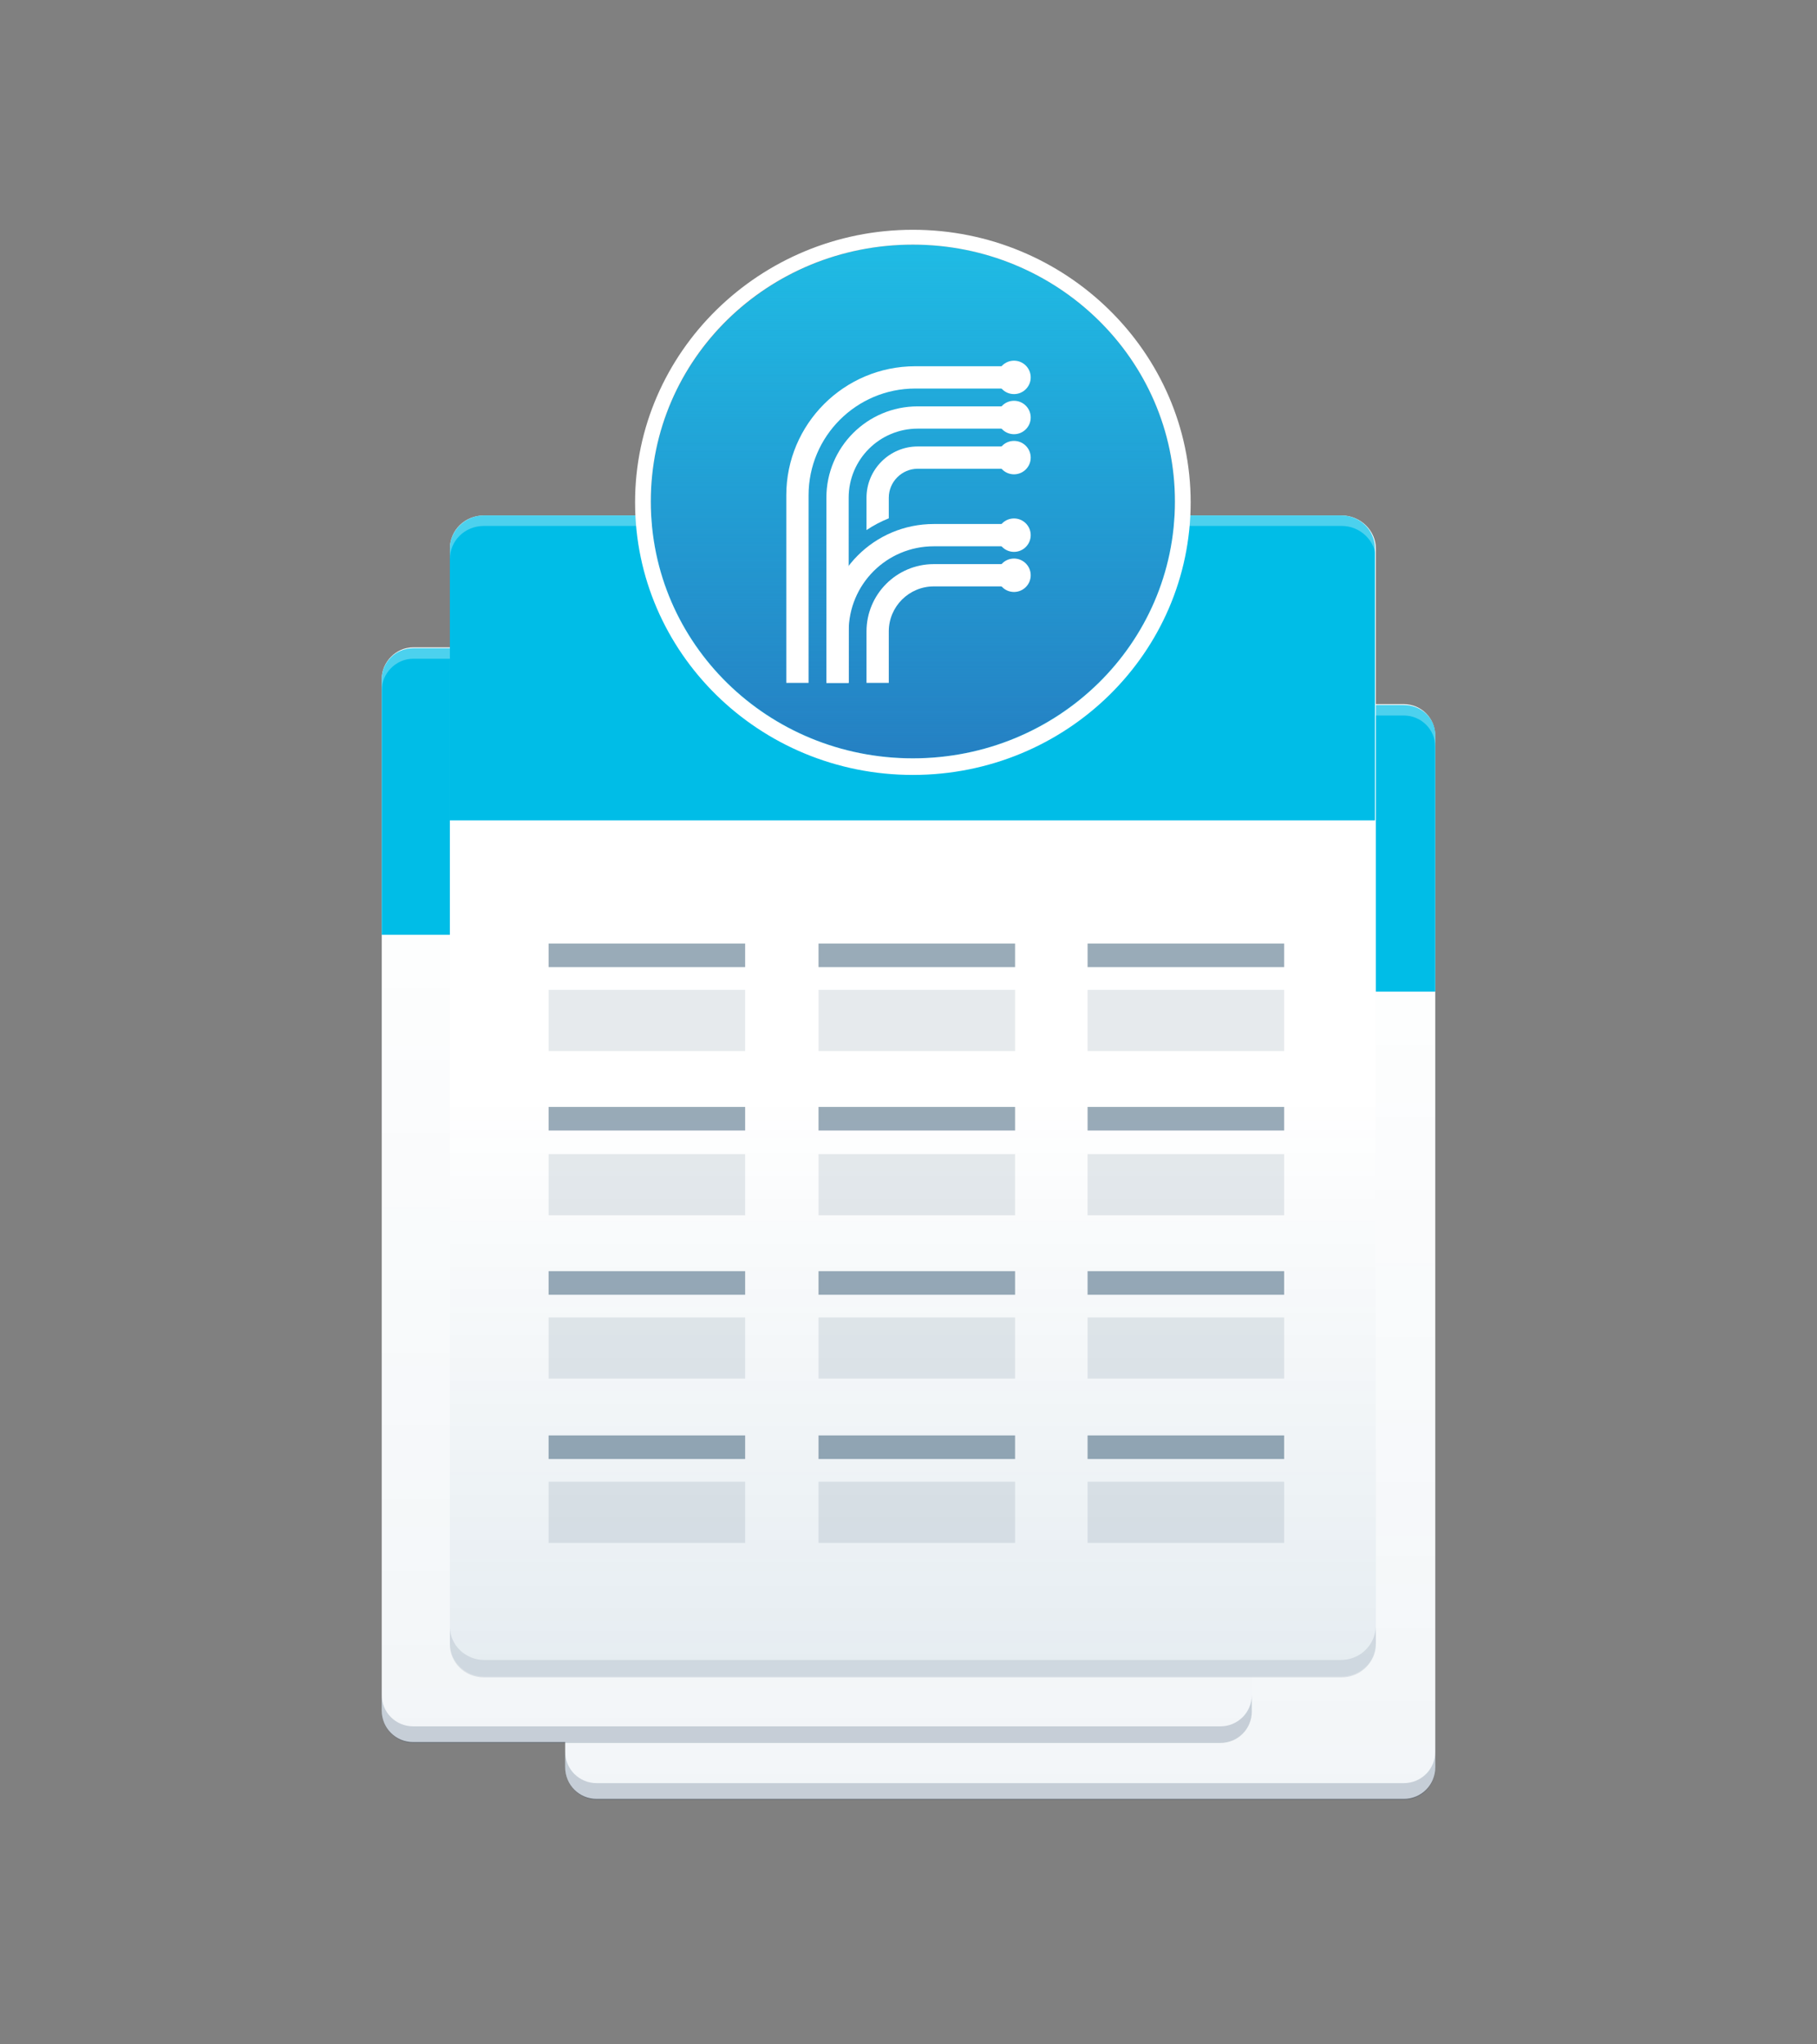 <?xml version="1.0" encoding="UTF-8" standalone="no"?><!DOCTYPE svg PUBLIC "-//W3C//DTD SVG 1.1//EN" "http://www.w3.org/Graphics/SVG/1.1/DTD/svg11.dtd"><svg width="100%" height="100%" viewBox="0 0 208 234" version="1.1" xmlns="http://www.w3.org/2000/svg" xmlns:xlink="http://www.w3.org/1999/xlink" xml:space="preserve" xmlns:serif="http://www.serif.com/" style="fill-rule:evenodd;clip-rule:evenodd;stroke-linejoin:round;stroke-miterlimit:2;"><rect x="0" y="0" width="208" height="234" fill="#808080" stroke="none"/><rect x="0" y="0" width="208" height="234" style="fill:none;"/><path d="M160.7,205.9l-92.4,0c-2,0 -3.6,-1.6 -3.6,-3.6l-0,-118.1c-0,-1.9 1.6,-3.6 3.6,-3.6l92.4,0c2,0 3.6,1.6 3.6,3.6l-0,118.1c0,2 -1.6,3.6 -3.6,3.6Z" style="fill:#fff;fill-rule:nonzero;"/><path d="M160.7,205.9l-92.4,0c-2,0 -3.6,-1.6 -3.6,-3.6l-0,-118.1c-0,-1.9 1.6,-3.6 3.6,-3.6l92.4,0c2,0 3.6,1.6 3.6,3.6l-0,118.1c0,2 -1.6,3.6 -3.6,3.6Z" style="fill:url(#_Linear1);fill-rule:nonzero;"/><path d="M160.7,204.1l-92.4,0c-2,0 -3.6,-1.6 -3.6,-3.6l-0,1.9c-0,1.9 1.6,3.6 3.6,3.6l92.4,0c2,0 3.6,-1.6 3.6,-3.6l-0,-1.9c0,2 -1.6,3.6 -3.6,3.6Z" style="fill:#173456;fill-opacity:0.2;fill-rule:nonzero;"/><path d="M160.7,80.7l-92.4,0c-2,0 -3.6,1.6 -3.6,3.6l-0,29.2l99.6,0l0,-29.3c0,-2 -1.6,-3.5 -3.6,-3.5Z" style="fill:#00bde7;fill-rule:nonzero;"/><path d="M160.7,80.7l-92.4,0c-2,0 -3.6,1.6 -3.6,3.6l-0,1.2c-0,-1.9 1.6,-3.6 3.6,-3.6l92.4,0c2,0 3.6,1.6 3.6,3.6l-0,-1.2c0,-2.1 -1.6,-3.6 -3.6,-3.6Z" style="fill:#fff;fill-opacity:0.3;fill-rule:nonzero;"/><path d="M139.7,199.4l-92.4,0c-2,0 -3.6,-1.6 -3.6,-3.6l-0,-118.1c-0,-1.9 1.6,-3.6 3.6,-3.6l92.4,0c2,0 3.6,1.6 3.6,3.6l-0,118.1c0,2 -1.6,3.6 -3.6,3.6Z" style="fill:#fff;fill-rule:nonzero;"/><path d="M139.7,199.4l-92.4,0c-2,0 -3.6,-1.6 -3.6,-3.6l-0,-118.1c-0,-1.9 1.6,-3.6 3.6,-3.6l92.4,0c2,0 3.6,1.6 3.6,3.6l-0,118.1c0,2 -1.6,3.6 -3.6,3.6Z" style="fill:url(#_Linear2);fill-rule:nonzero;"/><path d="M139.7,197.6l-92.4,0c-2,0 -3.6,-1.6 -3.6,-3.6l-0,1.9c-0,1.9 1.6,3.6 3.6,3.6l92.4,0c2,0 3.6,-1.6 3.6,-3.6l-0,-1.9c0,2 -1.6,3.6 -3.6,3.6Z" style="fill:#173456;fill-opacity:0.2;fill-rule:nonzero;"/><path d="M139.7,74.2l-92.4,0c-2,0 -3.6,1.6 -3.6,3.6l-0,29.2l99.6,0l-0,-29.3c0,-2 -1.6,-3.5 -3.6,-3.5Z" style="fill:#00bde7;fill-rule:nonzero;"/><path d="M139.7,74.2l-92.4,0c-2,0 -3.6,1.6 -3.6,3.6l-0,1.2c-0,-1.9 1.6,-3.6 3.6,-3.6l92.4,0c2,0 3.6,1.6 3.6,3.6l-0,-1.2c0,-2.1 -1.6,-3.6 -3.6,-3.6Z" style="fill:#fff;fill-opacity:0.3;fill-rule:nonzero;"/><path d="M153.5,191.9l-98.1,0c-2.1,0 -3.9,-1.7 -3.9,-3.8l0,-125.3c0,-2.1 1.7,-3.8 3.9,-3.8l98.2,0c2.1,0 3.9,1.7 3.9,3.8l0,125.4c-0.1,2.1 -1.8,3.7 -4,3.7Z" style="fill:#fff;fill-rule:nonzero;"/><path d="M153.5,191.9l-98.1,0c-2.1,0 -3.9,-1.7 -3.9,-3.8l0,-125.3c0,-2.1 1.7,-3.8 3.9,-3.8l98.2,0c2.1,0 3.9,1.7 3.9,3.8l0,125.4c-0.1,2.1 -1.8,3.7 -4,3.7Z" style="fill:url(#_Linear3);fill-rule:nonzero;"/><path d="M153.5,190l-98.1,0c-2.1,0 -3.9,-1.7 -3.9,-3.8l0,2c0,2.1 1.7,3.8 3.9,3.8l98.2,0c2.1,0 3.9,-1.7 3.9,-3.8l0,-2c-0.1,2.1 -1.8,3.8 -4,3.8Z" style="fill:#173456;fill-opacity:0.11;fill-rule:nonzero;"/><path d="M153.5,59l-98.1,0c-2.1,0 -3.9,1.7 -3.9,3.8l0,31.1l105.9,0l0,-31.1c0,-2.1 -1.7,-3.8 -3.9,-3.8Z" style="fill:#00bde7;fill-rule:nonzero;"/><path d="M153.5,59l-98.1,0c-2.1,0 -3.9,1.7 -3.9,3.8l0,1.2c0,-2.1 1.7,-3.8 3.9,-3.8l98.2,0c2.1,0 3.9,1.7 3.9,3.8l0,-1.2c-0.1,-2.1 -1.8,-3.8 -4,-3.8Z" style="fill:#fff;fill-opacity:0.3;fill-rule:nonzero;"/><ellipse cx="104.5" cy="57.4" rx="30" ry="29.4" style="fill:#1fbbe4;"/><ellipse cx="104.5" cy="57.4" rx="30" ry="29.4" style="fill:url(#_Linear4);"/><path d="M104.5,28c16.5,0 30,13.1 30,29.4c0,16.3 -13.4,29.4 -30,29.4c-16.6,-0 -30,-13.1 -30,-29.4c0,-16.3 13.4,-29.4 30,-29.4m0,-1.7c-17.5,-0 -31.8,14 -31.8,31.2c0,17.2 14.2,31.2 31.8,31.2c17.6,0 31.8,-14 31.8,-31.2c0,-17.2 -14.3,-31.2 -31.8,-31.2Z" style="fill:#fff;fill-rule:nonzero;"/><rect x="62.8" y="108" width="22.5" height="2.7" style="fill:#002d4f;fill-opacity:0.4;"/><rect x="93.7" y="108" width="22.5" height="2.7" style="fill:#002d4f;fill-opacity:0.4;"/><rect x="124.5" y="108" width="22.5" height="2.7" style="fill:#002d4f;fill-opacity:0.4;"/><rect x="62.8" y="113.3" width="22.5" height="7" style="fill:#002d4f;fill-opacity:0.1;"/><rect x="93.7" y="113.3" width="22.5" height="7" style="fill:#002d4f;fill-opacity:0.1;"/><rect x="124.5" y="113.3" width="22.5" height="7" style="fill:#002d4f;fill-opacity:0.1;"/><rect x="62.8" y="126.7" width="22.5" height="2.7" style="fill:#002d4f;fill-opacity:0.4;"/><rect x="93.7" y="126.7" width="22.5" height="2.7" style="fill:#002d4f;fill-opacity:0.4;"/><rect x="124.5" y="126.7" width="22.5" height="2.7" style="fill:#002d4f;fill-opacity:0.4;"/><rect x="62.8" y="132.1" width="22.5" height="7" style="fill:#002d4f;fill-opacity:0.1;"/><rect x="93.7" y="132.1" width="22.5" height="7" style="fill:#002d4f;fill-opacity:0.1;"/><rect x="124.5" y="132.1" width="22.5" height="7" style="fill:#002d4f;fill-opacity:0.1;"/><rect x="62.8" y="145.5" width="22.5" height="2.7" style="fill:#002d4f;fill-opacity:0.4;"/><rect x="93.7" y="145.5" width="22.5" height="2.7" style="fill:#002d4f;fill-opacity:0.4;"/><rect x="124.5" y="145.5" width="22.5" height="2.7" style="fill:#002d4f;fill-opacity:0.4;"/><rect x="62.8" y="150.8" width="22.5" height="7" style="fill:#002d4f;fill-opacity:0.1;"/><rect x="93.7" y="150.8" width="22.5" height="7" style="fill:#002d4f;fill-opacity:0.1;"/><rect x="124.5" y="150.8" width="22.5" height="7" style="fill:#002d4f;fill-opacity:0.1;"/><rect x="62.8" y="164.3" width="22.5" height="2.7" style="fill:#002d4f;fill-opacity:0.4;"/><rect x="93.7" y="164.3" width="22.5" height="2.7" style="fill:#002d4f;fill-opacity:0.4;"/><rect x="124.5" y="164.3" width="22.5" height="2.7" style="fill:#002d4f;fill-opacity:0.4;"/><rect x="62.8" y="169.6" width="22.5" height="7" style="fill:#002d4f;fill-opacity:0.1;"/><rect x="93.7" y="169.6" width="22.5" height="7" style="fill:#002d4f;fill-opacity:0.1;"/><rect x="124.5" y="169.6" width="22.5" height="7" style="fill:#002d4f;fill-opacity:0.1;"/><g><path d="M90.01,56.689c0,-8.152 6.616,-14.768 14.768,-14.768l11.937,0l0,2.551l-11.937,-0c-6.743,-0 -12.217,5.474 -12.217,12.217l-0,21.476l-2.551,-0l0,-21.476Z" style="fill:#fff;fill-rule:nonzero;"/><path d="M94.601,56.969c-0,-5.78 4.677,-10.457 10.457,-10.457l11.631,-0l0,2.55l-11.631,0c-4.371,0 -7.907,3.536 -7.907,7.907l0,21.195l-2.55,0l-0,-21.195Z" style="fill:#fff;fill-rule:nonzero;"/><path d="M116.715,53.654l-11.657,0c-1.82,0 -3.315,1.495 -3.315,3.315l0,2.36c-0.9,0.359 -1.754,0.811 -2.55,1.344l-0,-3.704c-0,-3.229 2.636,-5.865 5.865,-5.866l11.657,0l0,2.551Z" style="fill:#fff;fill-rule:nonzero;"/><path d="M94.601,72.273c0,-6.8 5.493,-12.293 12.293,-12.294l9.82,0l0,2.551l-9.82,0c-5.391,0 -9.742,4.352 -9.743,9.743l0,5.892l-2.55,-0l-0,-5.892Z" style="fill:#fff;fill-rule:nonzero;"/><path d="M99.193,72.273c-0,-4.25 3.453,-7.703 7.702,-7.703l9.794,-0l0,2.551l-9.794,-0c-2.841,-0 -5.152,2.311 -5.152,5.152l0,5.892l-2.55,-0l-0,-5.892Z" style="fill:#fff;fill-rule:nonzero;"/><path d="M116.077,67.758c1.056,0 1.913,-0.856 1.913,-1.913c-0,-1.056 -0.857,-1.913 -1.913,-1.913c-1.057,0 -1.913,0.857 -1.913,1.913c-0,1.057 0.856,1.913 1.913,1.913Z" style="fill:#fff;fill-rule:nonzero;"/><path d="M116.077,63.168c1.056,-0 1.913,-0.857 1.913,-1.913c-0,-1.057 -0.857,-1.913 -1.913,-1.913c-1.057,-0 -1.913,0.856 -1.913,1.913c-0,1.056 0.856,1.913 1.913,1.913Z" style="fill:#fff;fill-rule:nonzero;"/><path d="M116.077,54.292c1.056,-0 1.913,-0.857 1.913,-1.913c-0,-1.057 -0.857,-1.913 -1.913,-1.913c-1.057,-0 -1.913,0.856 -1.913,1.913c-0,1.056 0.856,1.913 1.913,1.913Z" style="fill:#fff;fill-rule:nonzero;"/><path d="M116.077,49.7c1.056,-0 1.913,-0.857 1.913,-1.913c-0,-1.056 -0.857,-1.913 -1.913,-1.913c-1.057,0 -1.913,0.857 -1.913,1.913c-0,1.056 0.856,1.913 1.913,1.913Z" style="fill:#fff;fill-rule:nonzero;"/><path d="M116.077,45.109c1.056,0 1.913,-0.856 1.913,-1.913c-0,-1.056 -0.857,-1.913 -1.913,-1.913c-1.057,0 -1.913,0.857 -1.913,1.913c-0,1.057 0.856,1.913 1.913,1.913Z" style="fill:#fff;fill-rule:nonzero;"/></g><defs><linearGradient id="_Linear1" x1="0" y1="0" x2="1" y2="0" gradientUnits="userSpaceOnUse" gradientTransform="matrix(7.67241e-15,-125.3,125.3,7.67241e-15,114.5,205.9)"><stop offset="0" style="stop-color:#004574;stop-opacity:0.05"/><stop offset="0.86" style="stop-color:#004574;stop-opacity:0"/><stop offset="1" style="stop-color:#004574;stop-opacity:0"/></linearGradient><linearGradient id="_Linear2" x1="0" y1="0" x2="1" y2="0" gradientUnits="userSpaceOnUse" gradientTransform="matrix(7.67241e-15,-125.3,125.3,7.67241e-15,93.5,199.4)"><stop offset="0" style="stop-color:#004574;stop-opacity:0.05"/><stop offset="0.86" style="stop-color:#004574;stop-opacity:0"/><stop offset="1" style="stop-color:#004574;stop-opacity:0"/></linearGradient><linearGradient id="_Linear3" x1="0" y1="0" x2="1" y2="0" gradientUnits="userSpaceOnUse" gradientTransform="matrix(8.13778e-15,-132.9,132.9,8.13778e-15,104.5,191.9)"><stop offset="0" style="stop-color:#004574;stop-opacity:0.1"/><stop offset="0.5" style="stop-color:#004574;stop-opacity:0"/><stop offset="1" style="stop-color:#004574;stop-opacity:0"/></linearGradient><linearGradient id="_Linear4" x1="0" y1="0" x2="1" y2="0" gradientUnits="userSpaceOnUse" gradientTransform="matrix(3.59564e-15,-58.721,58.721,3.59564e-15,104.5,86.8)"><stop offset="0" style="stop-color:#2580c3;stop-opacity:1"/><stop offset="1" style="stop-color:#2580c3;stop-opacity:0"/></linearGradient></defs></svg>